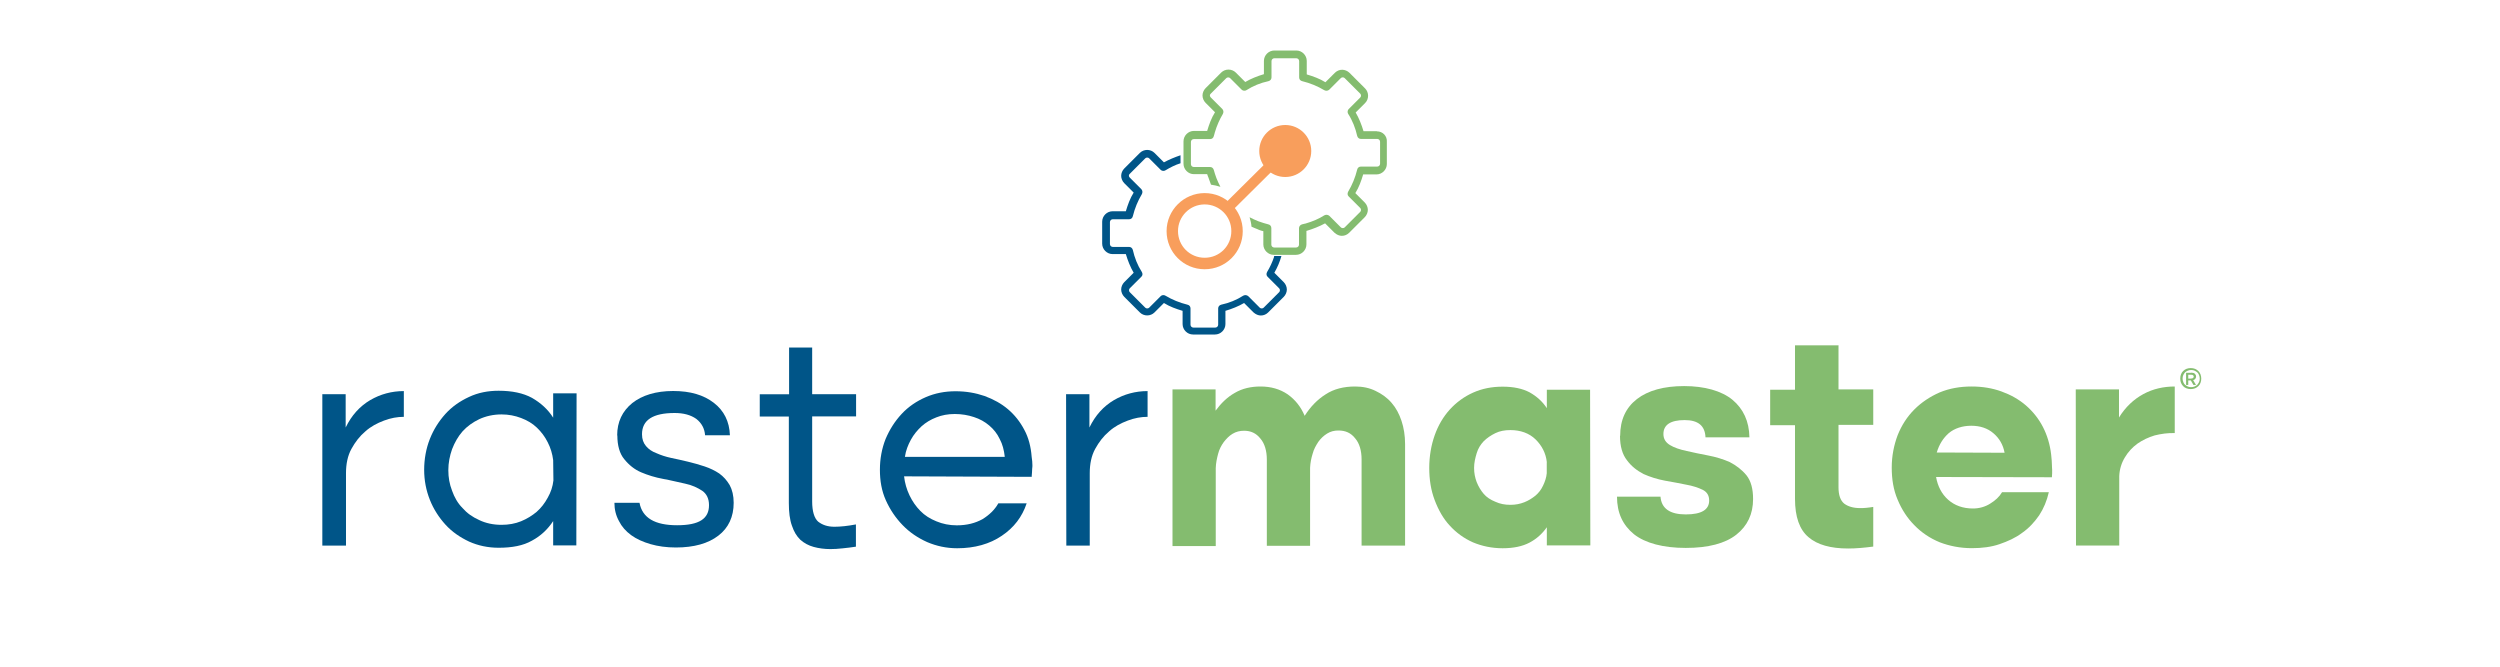 <?xml version="1.0" encoding="UTF-8"?>
<svg xmlns="http://www.w3.org/2000/svg" id="RM" viewBox="0 0 300 80">
  <defs>
    <style>
      .cls-1 {
        fill: #f89e5c;
      }

      .cls-2 {
        fill: #058;
      }

      .cls-3 {
        fill: #84bc6f;
      }
    </style>
  </defs>
  <g id="_Text_Group_" data-name="&amp;lt;Text Group&amp;gt;">
    <path class="cls-2" d="m38.67,47.3h2.81v4c.71-1.47,1.7-2.55,2.95-3.29,1.22-.71,2.58-1.08,4.03-1.08v3.09c-.77,0-1.56.14-2.38.45s-1.59.71-2.24,1.3c-.68.57-1.22,1.28-1.67,2.1-.45.82-.65,1.81-.65,2.92v8.68h-2.84v-18.18Z"></path>
    <path class="cls-2" d="m69.16,65.45h-2.78v-2.92c-.65.99-1.5,1.79-2.55,2.35-1.05.6-2.38.85-4,.85-1.28,0-2.47-.26-3.54-.74-1.08-.51-2.04-1.16-2.84-2.04-.77-.85-1.42-1.84-1.87-2.98s-.68-2.33-.68-3.6.23-2.55.68-3.69,1.08-2.13,1.87-3.01c.77-.85,1.73-1.53,2.84-2.04,1.08-.51,2.27-.74,3.54-.74,1.62,0,2.95.28,4,.85,1.05.6,1.93,1.39,2.55,2.38v-2.92h2.81l-.03,18.23h0Zm-2.78-10.24c-.09-.74-.31-1.47-.65-2.13-.34-.68-.77-1.25-1.3-1.76s-1.16-.88-1.9-1.16-1.5-.43-2.35-.43c-.96,0-1.87.2-2.67.57-.77.37-1.45.85-2.01,1.47-.54.62-.94,1.33-1.25,2.13-.28.79-.45,1.64-.45,2.52s.14,1.67.45,2.47c.28.79.68,1.5,1.25,2.07.54.62,1.19,1.08,2.01,1.45.77.37,1.67.57,2.67.57.85,0,1.64-.14,2.35-.43s1.33-.68,1.87-1.13c.54-.48.96-1.02,1.33-1.7.37-.65.6-1.33.68-2.07l-.03-2.44h0Z"></path>
    <path class="cls-2" d="m74.06,52.26c0-1.64.62-2.92,1.81-3.89,1.19-.94,2.84-1.45,4.91-1.45s3.66.48,4.88,1.42,1.87,2.24,1.93,3.89h-2.98c-.06-.79-.4-1.45-1.05-1.96-.68-.48-1.53-.71-2.61-.71-2.61,0-3.91.85-3.91,2.55,0,.6.17,1.05.48,1.42.31.37.71.65,1.25.85.51.23,1.11.43,1.76.57s1.33.28,2.01.45c.68.17,1.33.34,2.01.57.68.23,1.25.51,1.76.85.51.37.91.82,1.25,1.39.31.57.48,1.28.48,2.13,0,1.67-.62,3.01-1.84,3.94-1.22.94-2.92,1.42-5.1,1.42-1.11,0-2.13-.14-3.03-.4s-1.7-.62-2.33-1.08c-.65-.48-1.13-1.02-1.47-1.7-.37-.68-.54-1.39-.54-2.18h3.01c.34,1.81,1.84,2.69,4.51,2.69s3.83-.79,3.83-2.41c0-.77-.28-1.36-.82-1.73-.57-.37-1.22-.68-2.04-.85s-1.7-.4-2.64-.57-1.84-.45-2.64-.79-1.47-.88-2.04-1.59c-.54-.65-.82-1.62-.82-2.84Z"></path>
    <path class="cls-2" d="m97.46,41.69v5.61h5.27v2.67h-5.27v10.21c0,1.19.26,2.01.71,2.41.51.4,1.13.62,1.96.62.71,0,1.59-.09,2.58-.28v2.67c-.54.09-1.05.14-1.59.2s-1.02.09-1.47.09c-.71,0-1.39-.09-2.01-.26-.62-.17-1.13-.45-1.59-.85-.45-.43-.77-.96-1.02-1.7-.26-.71-.37-1.64-.37-2.72v-10.38h-3.49v-2.67h3.52v-5.61h2.78Z"></path>
    <path class="cls-2" d="m108.49,57.17c.09.79.31,1.56.65,2.27s.77,1.33,1.3,1.87,1.16.94,1.93,1.25c.74.31,1.56.48,2.44.48,1.22,0,2.21-.26,3.09-.74.82-.51,1.47-1.13,1.9-1.9h3.4c-.54,1.62-1.53,2.92-2.98,3.89-1.45.99-3.26,1.5-5.36,1.5-1.28,0-2.47-.26-3.6-.74-1.13-.51-2.1-1.16-2.95-2.04-.82-.85-1.5-1.84-2.01-2.98s-.71-2.35-.71-3.66.23-2.55.68-3.69c.48-1.13,1.11-2.13,1.93-3.01s1.79-1.53,2.89-2.01c1.11-.48,2.3-.71,3.57-.71s2.41.2,3.49.57c1.08.4,2.01.91,2.81,1.59s1.45,1.5,1.96,2.47c.51.94.79,2.04.88,3.23.06.4.09.71.09,1.02,0,.09,0,.23-.03.45,0,.23-.03.54-.06.94l-15.31-.06h0Zm12.08-2.38c-.09-.77-.26-1.47-.6-2.1-.31-.65-.71-1.16-1.25-1.62s-1.13-.79-1.84-1.02c-.68-.23-1.47-.37-2.3-.37s-1.56.14-2.21.4c-.68.26-1.28.62-1.79,1.08-.51.48-.94.99-1.28,1.62s-.6,1.28-.71,2.04h11.97v-.03Z"></path>
    <path class="cls-2" d="m127.92,47.3h2.81v4c.71-1.47,1.7-2.55,2.95-3.29,1.22-.71,2.58-1.08,4.03-1.08v3.09c-.77,0-1.56.14-2.38.45s-1.59.71-2.24,1.3c-.68.57-1.22,1.28-1.67,2.1s-.65,1.81-.65,2.92v8.68h-2.81l-.03-18.18h0Z"></path>
    <path class="cls-3" d="m140.68,46.73h5.19v2.55c.65-.88,1.39-1.62,2.3-2.13.91-.54,1.96-.77,3.09-.77,1.25,0,2.33.31,3.26.94.91.65,1.59,1.5,2.04,2.58.68-1.08,1.53-1.96,2.52-2.58.99-.65,2.18-.94,3.54-.94.91,0,1.73.17,2.47.54.71.34,1.36.79,1.9,1.42.54.62.91,1.33,1.19,2.16s.43,1.79.43,2.78v12.19h-5.22v-10.35c0-1.05-.26-1.93-.77-2.52-.51-.65-1.16-.94-2.01-.94-.51,0-.94.11-1.36.37s-.77.6-1.05.99c-.28.43-.54.88-.68,1.42-.17.54-.28,1.08-.31,1.7v9.36h-5.19v-10.35c0-1.05-.26-1.93-.77-2.52-.51-.65-1.16-.94-1.96-.94-.51,0-.96.11-1.39.37s-.74.6-1.05.99c-.31.43-.54.88-.68,1.42s-.26,1.08-.28,1.7v9.36h-5.19v-18.8h-.03Z"></path>
    <path class="cls-3" d="m190.84,65.45h-5.22v-2.18c-.54.77-1.22,1.39-2.07,1.84s-1.93.68-3.23.68-2.5-.26-3.57-.71c-1.08-.48-2.01-1.16-2.78-2.01-.77-.82-1.36-1.87-1.81-3.06s-.65-2.47-.65-3.86.23-2.72.65-3.91,1.02-2.21,1.81-3.09c.77-.85,1.73-1.56,2.81-2.04s2.24-.71,3.54-.71,2.38.23,3.23.68c.85.48,1.53,1.08,2.07,1.9v-2.21h5.19l.03,18.69h0Zm-5.22-9.98c-.11-1.08-.6-2.01-1.36-2.75s-1.81-1.11-3.01-1.11c-.68,0-1.28.11-1.81.37s-.99.57-1.39.96c-.4.43-.68.88-.85,1.45s-.31,1.13-.31,1.76.11,1.16.31,1.7c.23.57.51,1.02.85,1.42s.82.71,1.39.94c.57.26,1.13.37,1.81.37.62,0,1.16-.11,1.67-.31.51-.2.94-.48,1.33-.79.4-.34.68-.71.91-1.19s.4-.96.45-1.5v-1.3h0Z"></path>
    <path class="cls-3" d="m194.42,52.29c0-1.9.68-3.37,2.01-4.4s3.23-1.56,5.67-1.56,4.48.57,5.79,1.64c1.3,1.08,2.01,2.58,2.04,4.51h-5.27c-.06-1.39-.88-2.07-2.5-2.07-1.7,0-2.55.57-2.55,1.67,0,.6.28,1.02.79,1.33s1.19.54,2.01.71c.77.17,1.64.37,2.58.54.91.17,1.81.45,2.58.79.77.4,1.45.91,2.01,1.59.54.68.79,1.64.79,2.84,0,1.81-.68,3.23-2.01,4.28-1.33,1.05-3.37,1.59-6.07,1.59s-4.85-.57-6.21-1.64c-1.36-1.11-2.04-2.58-2.04-4.51h5.22c.11,1.42,1.13,2.13,3.03,2.13s2.81-.57,2.81-1.67c0-.6-.26-1.02-.77-1.28-.54-.26-1.19-.48-1.99-.62-.77-.17-1.64-.31-2.55-.48-.91-.17-1.79-.45-2.55-.79-.77-.4-1.45-.91-1.99-1.64-.57-.71-.85-1.7-.85-2.95Z"></path>
    <path class="cls-3" d="m220.62,41.4v5.33h4.17v4.25h-4.17v7.49c0,.94.23,1.59.68,1.96.45.34,1.08.54,1.9.54.23,0,.48,0,.74-.03.28-.03.57-.06.85-.11v4.76c-1.08.14-2.07.23-3.01.23-2.1,0-3.71-.45-4.76-1.36-1.08-.91-1.62-2.44-1.62-4.59v-8.85h-2.98v-4.25h2.98v-5.33h5.19l.03-.03h0Z"></path>
    <path class="cls-3" d="m232.33,57.25c.2,1.11.68,2.04,1.45,2.72.77.68,1.76,1.05,2.98,1.05.74,0,1.45-.2,2.04-.57.65-.4,1.11-.82,1.45-1.39h5.61c-.23,1.02-.62,1.96-1.16,2.78-.57.82-1.22,1.53-2.04,2.1-.79.6-1.73,1.02-2.72,1.36s-2.1.48-3.32.48c-1.39,0-2.69-.26-3.86-.71-1.16-.48-2.18-1.16-3.03-2.04-.85-.85-1.53-1.9-2.01-3.06-.51-1.19-.71-2.47-.71-3.86s.26-2.69.71-3.89c.48-1.19,1.13-2.21,2.01-3.09.85-.85,1.87-1.53,3.03-2.04,1.16-.48,2.44-.71,3.83-.71,1.3,0,2.5.2,3.6.6s2.07.94,2.92,1.67c.82.71,1.53,1.59,2.04,2.58s.85,2.1.99,3.32c.06.57.09.94.09,1.22s.03.48.03.62c0,.28,0,.6-.03.88l-13.9-.03h0Zm8.22-2.92c-.17-.94-.62-1.73-1.33-2.33-.71-.62-1.62-.91-2.67-.91s-2.01.31-2.69.88c-.68.6-1.16,1.36-1.45,2.33l8.14.03h0Z"></path>
    <path class="cls-3" d="m249.09,46.73h5.19v3.37c.77-1.25,1.76-2.18,2.92-2.81s2.44-.91,3.77-.91v5.59c-.82-.03-1.64.09-2.41.28-.77.23-1.47.57-2.07.99-.62.45-1.11.99-1.5,1.64-.4.65-.65,1.42-.68,2.27v8.31h-5.19l-.03-18.75h0Z"></path>
    <path class="cls-3" d="m261.63,45.43c0-.2.03-.37.09-.51.06-.17.14-.28.26-.4s.26-.2.4-.26.34-.09.51-.09.37.03.51.09.28.14.4.26.2.26.26.4c.06.17.09.34.09.51s-.03.37-.09.51c-.06.17-.14.28-.26.4s-.26.2-.4.26c-.17.06-.34.09-.51.09s-.37-.03-.51-.09c-.17-.06-.28-.14-.4-.26s-.2-.26-.26-.4-.09-.31-.09-.51Zm.28,0c0,.14.03.28.09.43s.11.23.2.31.2.14.31.2c.11.06.26.09.43.09s.28-.03.43-.09c.11-.06.23-.11.31-.2s.14-.2.2-.31.09-.26.09-.43-.03-.28-.09-.43-.11-.23-.2-.31-.2-.14-.31-.2c-.11-.06-.26-.09-.43-.09s-.28.03-.43.09c-.11.06-.23.11-.31.2s-.14.2-.2.31c-.06.11-.09.28-.09.43Zm1.02-.71c.17,0,.34.03.43.11s.17.2.17.34c0,.11-.03.2-.09.28s-.14.14-.26.17l.34.57h-.31l-.31-.54h-.31v.54h-.26v-1.45h.6v-.03Zm-.34.71h.31c.11,0,.2-.03.26-.06.06-.06.09-.11.09-.17,0-.09-.03-.14-.09-.17-.06-.06-.14-.06-.26-.06h-.31v.45Z"></path>
  </g>
  <g id="_Blue_Gear_Group_" data-name="&amp;lt;Blue Gear Group&amp;gt;">
    <path class="cls-2" d="m152.9,30.8c-.23.68-.51,1.28-.85,1.84-.11.2-.09.43.06.57l1.39,1.39c.06.06.09.14.09.23s-.03.17-.09.23l-1.87,1.87c-.11.11-.34.11-.45,0l-1.39-1.39c-.17-.14-.4-.17-.6-.06-.79.51-1.7.88-2.64,1.08-.23.06-.37.23-.37.45v1.96c0,.17-.14.34-.34.34h-2.64c-.17,0-.34-.14-.34-.34v-1.96c0-.23-.14-.4-.37-.45-.94-.23-1.84-.6-2.64-1.08-.17-.11-.43-.09-.57.06l-1.39,1.39c-.11.11-.34.11-.45,0l-1.87-1.87c-.06-.06-.09-.14-.09-.23s.03-.17.09-.23l1.39-1.39c.17-.14.17-.4.06-.57-.51-.79-.88-1.73-1.08-2.64-.06-.23-.23-.37-.45-.37h-1.96c-.17,0-.34-.14-.34-.34v-2.64c0-.17.14-.34.34-.34h1.96c.23,0,.4-.14.45-.37.23-.94.6-1.84,1.08-2.64.11-.2.09-.43-.06-.6l-1.39-1.39c-.14-.14-.14-.34,0-.45l1.87-1.87c.11-.11.34-.11.45,0l1.39,1.39c.14.14.4.17.57.06.57-.34,1.16-.65,1.81-.85v-.96c-.68.23-1.36.51-1.99.85l-1.13-1.13c-.48-.48-1.28-.48-1.76,0l-1.87,1.87c-.23.23-.37.57-.37.88s.14.65.37.88l1.13,1.13c-.43.68-.71,1.47-.94,2.24h-1.59c-.68,0-1.25.57-1.25,1.25v2.64c0,.68.57,1.25,1.25,1.25h1.59c.23.77.54,1.56.94,2.24l-1.13,1.13c-.23.23-.37.57-.37.88s.14.65.37.88l1.87,1.87c.48.48,1.28.48,1.76,0l1.13-1.13c.68.43,1.47.71,2.24.94v1.59c0,.68.57,1.25,1.25,1.25h2.64c.68,0,1.25-.57,1.25-1.25v-1.59c.77-.23,1.56-.54,2.24-.94l1.13,1.13c.26.23.57.37.88.37.34,0,.65-.14.88-.37l1.87-1.87c.23-.23.37-.57.37-.88s-.14-.65-.37-.88l-1.13-1.13c.37-.65.65-1.3.85-2.01h-.88v.09Z"></path>
  </g>
  <path id="_Green_Gear_Path_" data-name="&amp;lt;Green Gear Path&amp;gt;" class="cls-3" d="m165.21,15.74h-1.59c-.23-.77-.54-1.56-.94-2.24l1.13-1.13c.48-.48.48-1.28,0-1.76l-1.87-1.87c-.23-.23-.57-.37-.88-.37-.34,0-.65.14-.88.37l-1.13,1.13c-.68-.43-1.47-.71-2.24-.94v-1.62c0-.68-.57-1.25-1.25-1.25h-2.64c-.68,0-1.25.57-1.25,1.25v1.59c-.77.23-1.56.54-2.24.94l-1.13-1.13c-.48-.48-1.28-.48-1.76,0l-1.87,1.87c-.23.23-.37.57-.37.88s.14.65.37.88l1.13,1.13c-.43.68-.71,1.47-.94,2.24h-1.59c-.68,0-1.25.57-1.25,1.25v2.41h0v.28c0,.68.57,1.25,1.25,1.25h1.59c.03.09.06.17.09.26h0l.06.14.03.09h0c.09.28.2.54.28.77.4.06.77.14,1.13.26-.17-.34-.34-.68-.48-1.05s-.23-.68-.31-.96c-.06-.23-.23-.37-.45-.37h-1.96c-.17,0-.34-.14-.34-.34v-2.67c0-.17.14-.34.34-.34h1.96c.23,0,.4-.14.45-.37.03-.11.06-.23.09-.31v-.03h0l.03-.09c.23-.79.57-1.56.96-2.21.11-.2.09-.43-.06-.6l-1.39-1.39c-.14-.14-.14-.34,0-.45l1.87-1.87c.11-.11.34-.11.45,0l1.39,1.39c.14.14.4.17.57.06.79-.51,1.7-.88,2.64-1.08.23-.06.37-.23.37-.45v-1.96c0-.17.14-.34.34-.34h2.64c.17,0,.34.14.34.34v1.96c0,.23.14.4.37.45.94.23,1.84.6,2.64,1.08.2.11.43.09.6-.06l1.39-1.39c.06-.06.14-.09.23-.09s.17.03.23.09l1.87,1.87c.06.06.09.14.09.23s-.03.17-.09.23l-1.39,1.39c-.14.14-.17.4-.06.57.51.79.88,1.73,1.08,2.64.06.23.23.37.45.37h1.96c.17,0,.34.14.34.34v2.64c0,.17-.14.34-.34.34h-1.96c-.23,0-.4.14-.45.37-.23.94-.6,1.84-1.08,2.64-.11.2-.09.43.06.57l1.39,1.39c.06.06.09.14.09.23s-.03.17-.09.23l-1.87,1.87c-.11.11-.34.11-.45,0l-1.39-1.39c-.17-.14-.4-.17-.6-.06-.68.43-1.42.74-2.18.96l-.09.03h-.03c-.11.03-.23.06-.37.09-.2.06-.34.2-.37.43h0v2.01c0,.17-.14.34-.34.34h-2.64c-.17,0-.34-.14-.34-.34v-1.99c0-.23-.14-.4-.37-.45-.4-.09-.77-.23-1.19-.37-.37-.14-.71-.31-1.05-.48.11.37.2.74.23,1.13.26.11.51.23.74.31h0l.06.03h0l.14.06h0c.17.06.31.11.48.14v1.59c0,.68.57,1.25,1.25,1.25h2.67c.68,0,1.25-.57,1.25-1.25v-1.62c.77-.23,1.56-.54,2.24-.91l1.13,1.13c.26.23.57.37.88.37.34,0,.65-.14.88-.37l1.87-1.87c.23-.23.37-.57.37-.88s-.14-.65-.37-.88l-1.13-1.13c.43-.68.71-1.47.94-2.24h1.59c.68,0,1.25-.57,1.25-1.25v-2.64c.06-.74-.51-1.28-1.19-1.28Z"></path>
  <g id="_API_Group_" data-name="&amp;lt;API Group&amp;gt;">
    <path class="cls-1" d="m144.56,24.53c1.76,0,3.2,1.42,3.2,3.2s-1.42,3.2-3.2,3.2-3.2-1.42-3.2-3.2,1.45-3.2,3.2-3.2m0-1.36c-2.5,0-4.57,2.04-4.57,4.57s2.04,4.57,4.57,4.57,4.57-2.04,4.57-4.57-2.07-4.57-4.57-4.57h0Z"></path>
    <circle class="cls-1" cx="154.23" cy="18.12" r="3.12"></circle>
    <rect class="cls-1" x="146.01" y="20.9" width="9.61" height="1.22" transform="translate(28.59 112.44) rotate(-44.77)"></rect>
  </g>
</svg>
